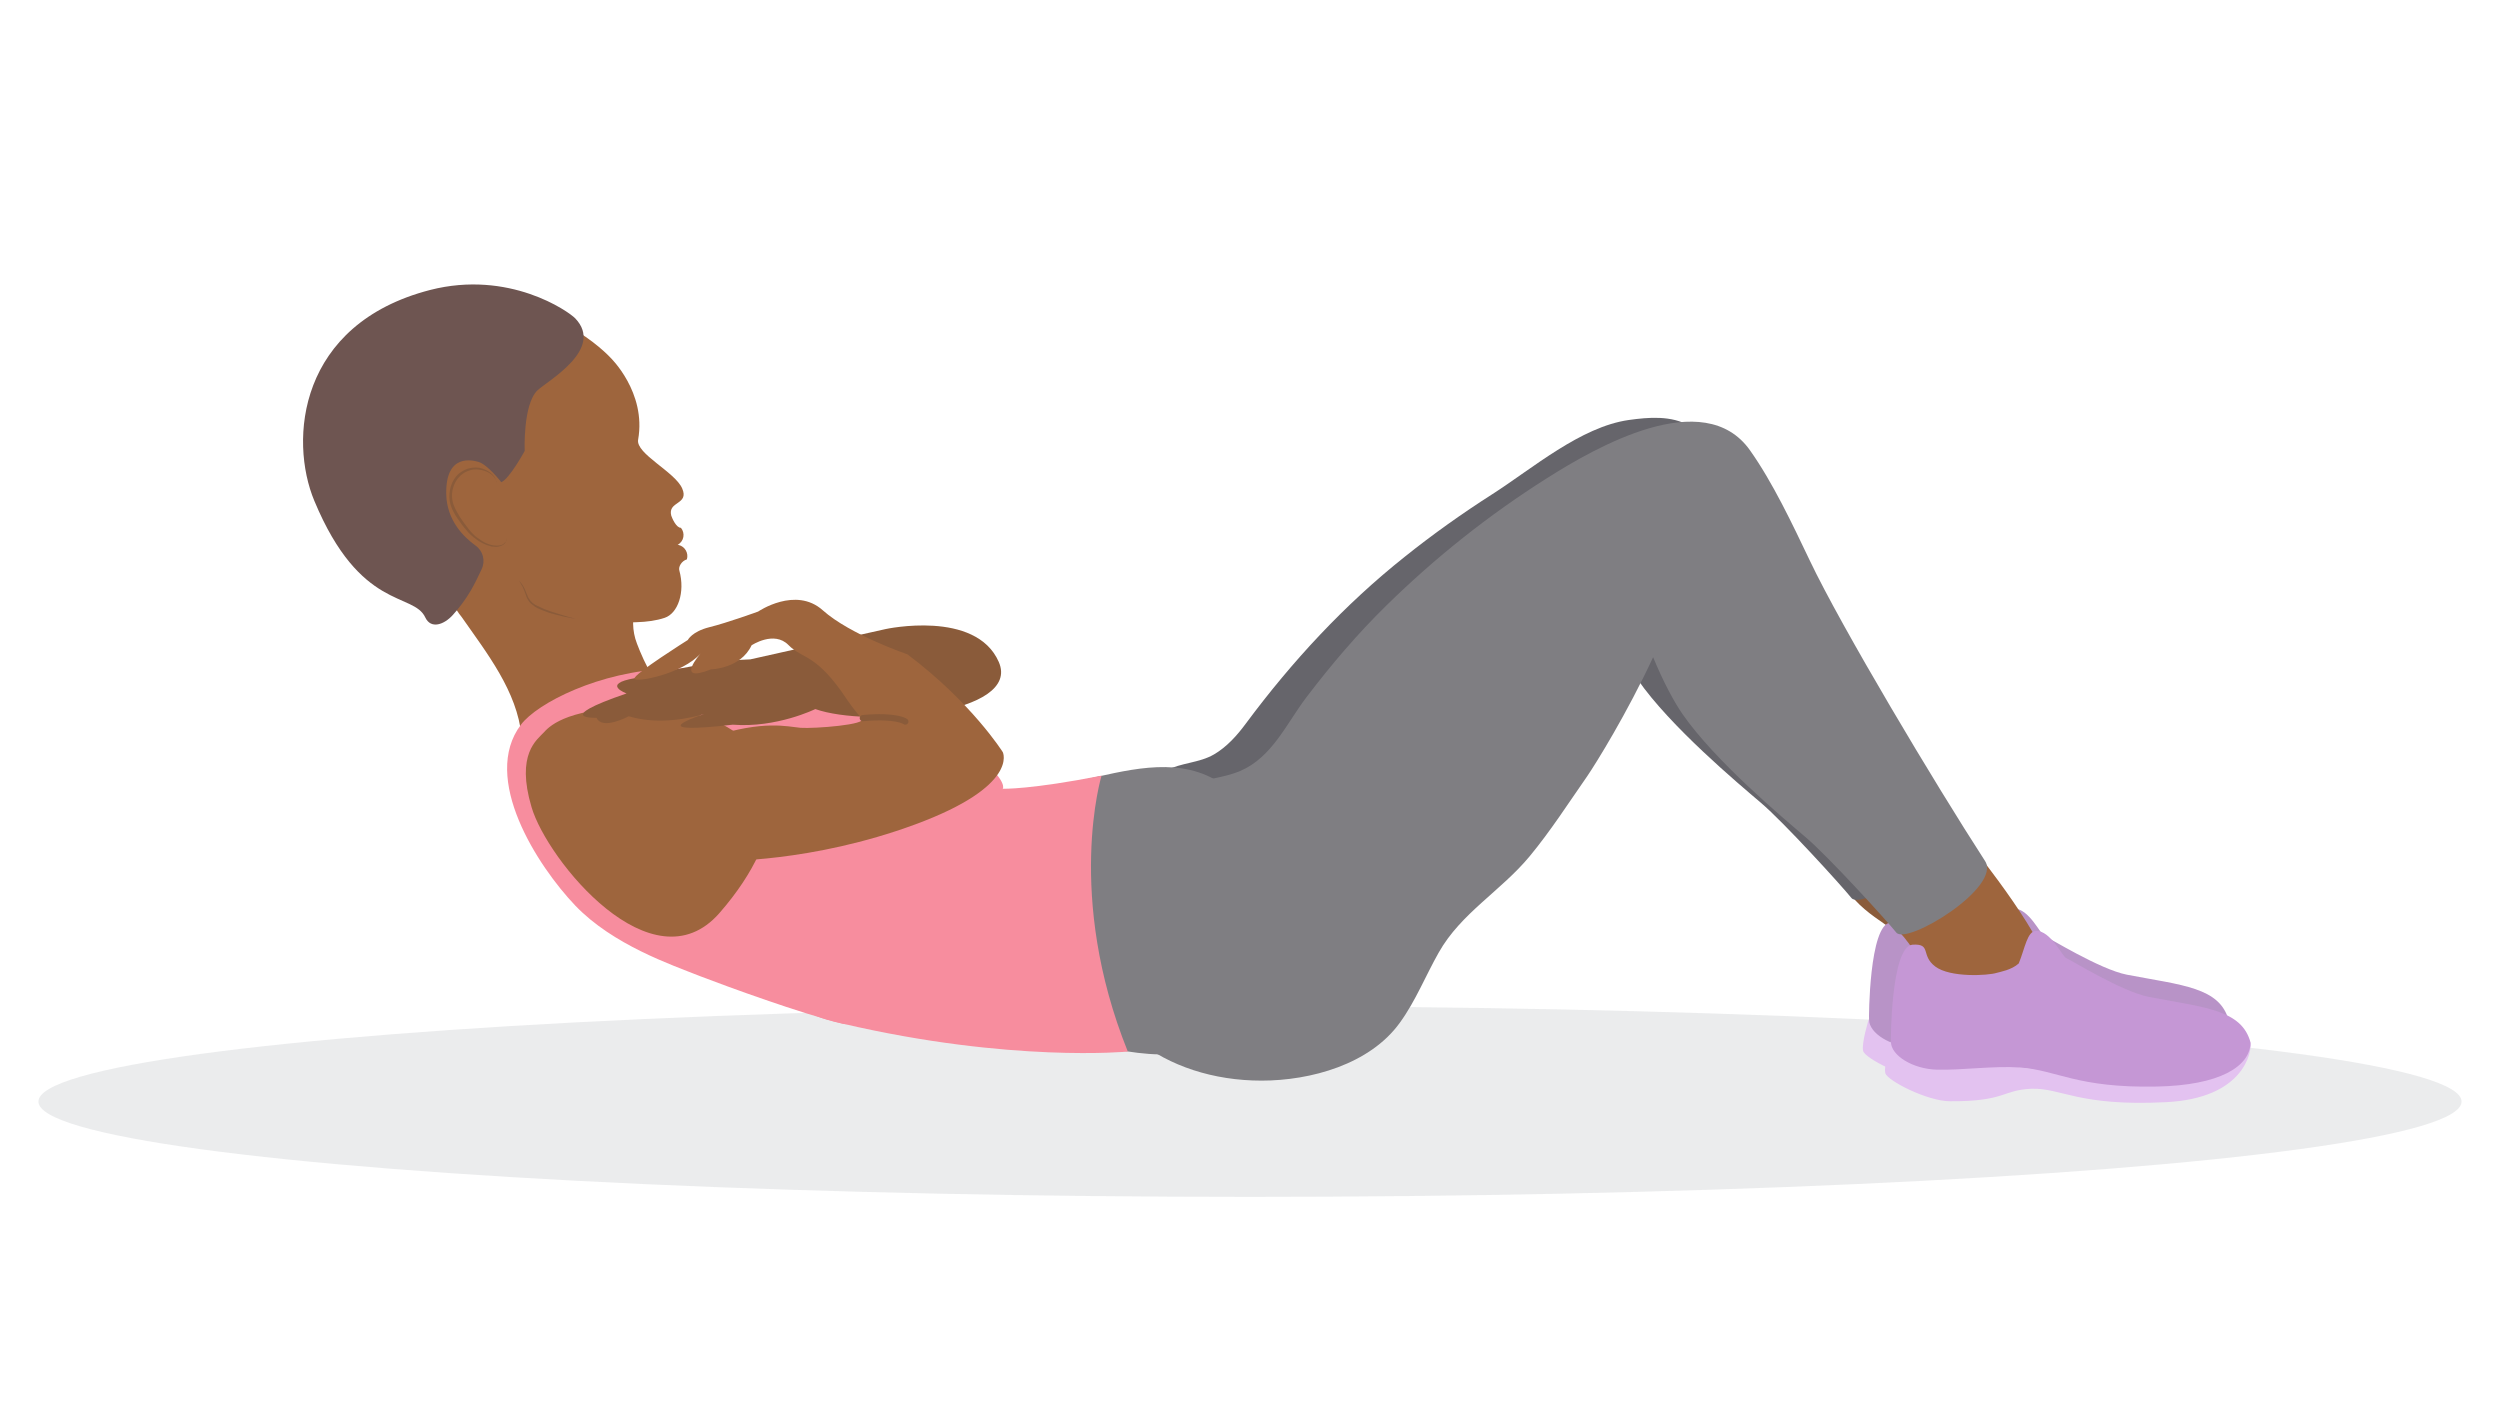<?xml version="1.0" encoding="UTF-8"?>
<!-- Generator: Adobe Illustrator 27.3.1, SVG Export Plug-In . SVG Version: 6.00 Build 0)  -->
<svg xmlns="http://www.w3.org/2000/svg" xmlns:xlink="http://www.w3.org/1999/xlink" version="1.1" x="0px" y="0px" viewBox="0 0 800 450" style="enable-background:new 0 0 800 450;" xml:space="preserve">
<style type="text/css">
	.st0{fill:#7DB642;}
	.st1{fill:#FF9E3C;}
	.st2{fill:#4588B0;}
	.st3{fill:#464646;}
	.st4{fill:url(#SVGID_1_);}
	.st5{opacity:0.3;fill:url(#SVGID_00000101082208686908337360000003090219712114223236_);}
	.st6{opacity:0.3;fill:url(#SVGID_00000115516980057020129660000003254948701827595140_);}
	.st7{opacity:0.3;fill:url(#SVGID_00000050664243886948090430000008233360282658932915_);}
	.st8{fill:#736357;}
	.st9{opacity:0.5;fill:url(#SVGID_00000026853257770703948870000009719750876483859900_);}
	.st10{fill:url(#SVGID_00000041982773549695248690000005133064344211562891_);}
	.st11{fill:#008A80;}
	.st12{fill:url(#SVGID_00000115506241742638781050000008095622781328248480_);}
	.st13{fill:url(#SVGID_00000101819480904114181680000001779271774020087480_);}
	.st14{opacity:0.5;fill:#F28E1E;}
	.st15{opacity:0.3;fill:#FFFFFF;}
	.st16{fill:url(#SVGID_00000155148825073877796630000016155249287560802741_);}
	.st17{fill:url(#SVGID_00000029009232204176083100000012092072024207037100_);}
	.st18{opacity:0.3;fill:url(#SVGID_00000179646581531155570730000004352408882632277651_);}
	.st19{opacity:0.3;fill:url(#SVGID_00000182524103206254574560000016799874891672200064_);}
	.st20{opacity:0.5;fill:url(#SVGID_00000031900684279929129250000004099173191634827953_);}
	.st21{fill:url(#SVGID_00000161613670379484282680000008886033151733047485_);}
	.st22{opacity:0.3;fill:url(#SVGID_00000183935221058700447220000005331882072730063542_);}
	.st23{opacity:0.3;fill:url(#SVGID_00000070093981329144217870000001581516312721988481_);}
	.st24{opacity:0.3;fill:url(#SVGID_00000128454962650742540800000014286135990242905244_);}
	.st25{opacity:0.5;fill:url(#SVGID_00000097494607389676893750000016282497340784288388_);}
	.st26{fill:url(#SVGID_00000085957145124268676080000015974324644497671334_);}
	.st27{fill:url(#SVGID_00000078033973227159858030000006946429604616826805_);}
	.st28{fill:url(#SVGID_00000016768676812257367040000010505323888774097285_);}
	.st29{opacity:0.3;fill:url(#SVGID_00000032646532126085745680000011827894479293464462_);}
	.st30{opacity:0.3;fill:url(#SVGID_00000171000610880677101060000010190576581163601798_);}
	.st31{opacity:0.5;fill:url(#SVGID_00000178911969483038774300000006770520066803641758_);}
	.st32{fill:url(#SVGID_00000021824930361026233660000011200140353035436729_);}
	.st33{opacity:0.3;fill:url(#SVGID_00000016035625273670079660000011764878294537343881_);}
	.st34{opacity:0.3;fill:url(#SVGID_00000013895387560068504850000018098603606774767771_);}
	.st35{opacity:0.3;fill:url(#SVGID_00000129172597009890240300000000374723741606585990_);}
	.st36{opacity:0.5;fill:url(#SVGID_00000121994291298389323050000001186064884369922735_);}
	.st37{fill:#948175;}
	.st38{fill:url(#SVGID_00000161630767020052786320000014013849911347595707_);}
	.st39{opacity:0.3;fill:url(#SVGID_00000050632764289998722930000009000597782646116790_);}
	.st40{opacity:0.3;fill:url(#SVGID_00000033347668121351527840000016305780230215539079_);}
	.st41{opacity:0.3;fill:url(#SVGID_00000080180981313949836640000012207955334326141850_);}
	.st42{opacity:0.5;fill:url(#SVGID_00000122708407338165780760000016928086239780115378_);}
	.st43{fill:url(#SVGID_00000178919496447521098310000016230476189886123926_);}
	.st44{fill:url(#SVGID_00000039095984562049644680000006053733534120759431_);}
	.st45{fill:url(#SVGID_00000127008488410073896870000000684038853241286056_);}
	.st46{opacity:0.3;fill:url(#SVGID_00000007410452637294738180000004657286196762206627_);}
	.st47{opacity:0.3;fill:url(#SVGID_00000146471067788326080610000001202318061459369873_);}
	.st48{opacity:0.3;fill:url(#SVGID_00000134237986856373081380000014222412527709415593_);}
	.st49{opacity:0.5;fill:url(#SVGID_00000096762274153165241410000010862383355647484809_);}
	.st50{fill:url(#SVGID_00000047766676436842639600000006466264229797235638_);}
	.st51{opacity:0.3;fill:url(#SVGID_00000019670843740129458190000008563897333885252000_);}
	.st52{opacity:0.3;fill:url(#SVGID_00000054251560995654091140000014792124141656977343_);}
	.st53{opacity:0.5;fill:url(#SVGID_00000039852279521746489520000005532427850562649533_);}
	.st54{fill:url(#SVGID_00000111160470902296862330000013496656612457346470_);}
	.st55{opacity:0.3;fill:url(#SVGID_00000101824997139669471910000005886242058887301027_);}
	.st56{opacity:0.3;fill:url(#SVGID_00000018936343589673375490000011198952471436876432_);}
	.st57{opacity:0.3;fill:url(#SVGID_00000016790639502981513580000013232755379267018647_);}
	.st58{opacity:0.5;fill:url(#SVGID_00000093858660452256092280000000263082263339371181_);}
	.st59{fill:url(#SVGID_00000103976524920324565890000008050189598601987518_);}
	.st60{fill:url(#SVGID_00000172403199160028434620000016536834793706899896_);}
	.st61{fill:url(#SVGID_00000057854568745915784410000017048735812743876488_);}
	.st62{opacity:0.5;fill:url(#SVGID_00000125573383342836302650000018088885637616370571_);}
	.st63{opacity:0.7;fill:#F28E1E;}
	.st64{fill:none;stroke:#736357;stroke-width:0.899;stroke-linecap:round;stroke-linejoin:round;stroke-miterlimit:10;}
	.st65{fill:#FFE59C;}
	.st66{fill:url(#SVGID_00000056415771907424180060000007453430341220878468_);}
	.st67{fill:#F28E1E;}
	.st68{fill:#534741;}
	.st69{fill:url(#SVGID_00000139998578015668002350000011910674301841482151_);}
	.st70{opacity:0.3;fill:url(#SVGID_00000065772819587329180850000005848865498468228742_);}
	.st71{opacity:0.3;fill:url(#SVGID_00000111169857549379184930000003989043333476480148_);}
	.st72{fill:#EAE3C2;}
	.st73{fill:url(#SVGID_00000086652725036589178230000017899140068097500091_);}
	.st74{fill:url(#SVGID_00000078026286606413478640000014243430908939676322_);}
	.st75{opacity:0.5;fill:url(#SVGID_00000000933357421865700530000007108153386992096167_);}
	.st76{opacity:0.5;}
	.st77{fill:url(#SVGID_00000036241888092112661050000010803010619975705730_);}
	.st78{fill:url(#SVGID_00000091010128311360618290000010123748582502419866_);}
	.st79{fill:url(#SVGID_00000125577438762623990490000008102992588463297680_);}
	.st80{opacity:0.3;fill:url(#SVGID_00000000926489385919576650000018265770803811362962_);}
	.st81{opacity:0.3;fill:url(#SVGID_00000118391912006413445910000004323723359060348048_);}
	.st82{opacity:0.5;fill:url(#SVGID_00000121987953047416938510000014412090463257539763_);}
	.st83{fill:url(#SVGID_00000049214525742207616370000012924180364671146915_);}
	.st84{opacity:0.4;clip-path:url(#SVGID_00000023244555928624023990000005272541283274188216_);}
	.st85{fill:#A17C52;}
	.st86{opacity:0.4;clip-path:url(#SVGID_00000036932549029051260730000000941405281054575778_);}
	.st87{fill:url(#SVGID_00000014625129409574718640000017651345205466483379_);}
	.st88{fill:url(#SVGID_00000062909391966617801870000016700724847760950461_);}
	.st89{fill:url(#SVGID_00000134223550270816484030000001984675100007842450_);}
	.st90{fill:url(#SVGID_00000145776776365951702200000005350417363298008250_);}
	.st91{display:none;}
	.st92{display:inline;opacity:0.4;fill:#FFFFFF;}
	.st93{display:inline;fill:url(#SVGID_00000035525764368405968370000002975894116512834185_);}
	.st94{clip-path:url(#SVGID_00000143602106220416573520000000389831942617576375_);}
	
		.st95{clip-path:url(#SVGID_00000163782913278344071080000014666503690929651860_);fill:url(#SVGID_00000113317429604316066660000009985834481789792926_);}
	
		.st96{clip-path:url(#SVGID_00000061432627706529603270000000806112360830208420_);fill:url(#SVGID_00000044177593487688534710000009719423894336448646_);}
	
		.st97{clip-path:url(#SVGID_00000163761331350180031340000011669702725127621015_);fill:url(#SVGID_00000009567630699942297470000008625205099978257545_);}
	.st98{clip-path:url(#SVGID_00000148623967807331342910000005009053812673413539_);fill:#707272;}
	.st99{clip-path:url(#SVGID_00000087402746702315813280000009425122880999697314_);fill:#707272;}
	.st100{clip-path:url(#SVGID_00000137117169812628308480000004989282949097726623_);fill:#707272;}
	.st101{clip-path:url(#SVGID_00000072241151998892616890000013927307465147583638_);fill:#707272;}
	.st102{clip-path:url(#SVGID_00000161627055417220490890000003798389228863930520_);fill:#707272;}
	.st103{clip-path:url(#SVGID_00000030484058021364645550000008681675103031697025_);fill:#707272;}
	.st104{clip-path:url(#SVGID_00000103252407297587200800000014489224164536797073_);fill:#707272;}
	.st105{clip-path:url(#SVGID_00000064328759215983993010000011024007891877016507_);fill:#707272;}
	.st106{clip-path:url(#SVGID_00000095338793142674223750000011461440375879115430_);fill:#707272;}
	.st107{fill:#205780;}
	.st108{fill:#472704;}
	.st109{fill:#FAF33B;}
	.st110{fill:#BB232A;}
	.st111{opacity:0.1;fill:#3B3F48;}
	.st112{fill:#EBB087;}
	.st113{fill:#9EA6C3;}
	.st114{fill:#66656B;}
	.st115{fill:#B5BDDF;}
	.st116{fill:#F78D9E;}
	.st117{fill:#7F7E82;}
	.st118{fill:#C597D5;}
	.st119{fill:#E4A37C;}
	.st120{fill:#8A5B3A;}
	.st121{fill:#E3C2F0;}
	.st122{fill:#B893C7;}
	.st123{fill:#9E653D;}
	.st124{fill:#6E5551;}
	.st125{fill:none;stroke:#8A5B3A;stroke-width:2;stroke-linecap:round;stroke-linejoin:round;stroke-miterlimit:10;}
</style>
<g id="Vectors">
</g>
<g id="Image">
</g>
<g id="Blue">
</g>
<g id="Layer_7">
</g>
<g id="B__x26__W_Overlay">
</g>
<g id="Lighten_Overlay" class="st91">
</g>
<g id="Gradient_Overlay" class="st91">
</g>
<g id="Text">
	
		<ellipse id="Shadow_00000044899172120502285800000011080340645187911040_" class="st111" cx="400" cy="352.5" rx="387.7" ry="30.5"></ellipse>
</g>
<g id="Spine">
</g>
<g id="Layer_10">
	<g>
		<g id="Rear_Leg_00000177484232458482698660000001942798375460388250_">
			<path class="st120" d="M674.2,312.4c-12.6-1.3-22.6-11.3-30.6-20.3c-4-4.5-7.9-9.3-11.6-14.1c-1.9-2.5-8.9-14.6-11.4-14.8     c-23.7-1.9-30.5,20.9-26.9,24.9c3.7,4,8.4,6.9,12.9,10c2.9,2,4.4,23.1,4.8,27.2c0.6,6.2,41.4,24.1,63.3,9.8     C696.5,320.8,688.4,313.8,674.2,312.4z"></path>
			<path class="st114" d="M621.1,264.3c-11.9-18.3-24.7-35.9-36.3-54.4c-11.3-18-21.6-36.7-32.2-55.1c-3.7-6.4-5.1-14.5-11.9-18.5     c-5.8-3.4-13.1-2.8-19.5-1.9c-15.4,2.2-30.8,15.5-43.6,23.7c-9.7,6.2-19,12.8-28,20c-19.4,15.4-36.2,33.6-50.9,53.4     c-2.8,3.8-6.1,7.5-10.2,9.9c-4.8,2.8-10.5,2.6-15.4,5.2c-5.7,3.1-10.8,7.2-15.2,12c-8.4,9.3-13.8,21.5-13.8,34.2     c0,27.5,25.1,46.3,56.1,46.3c30.5,0,55.3-18.3,56.1-45c20.6-16,34.8-39.9,39.1-46.2c3-4.3,14-22.3,22.6-41.5     c2.1,4.6,4.3,8.4,6.1,11.1c10.4,15,32,33.1,39.4,39.4c7.4,6.3,25.6,26.3,29,30.5C596,291.4,626.6,272.8,621.1,264.3z"></path>
			<path id="_x32__00000054247004279450184860000006127772110652426881_" class="st121" d="M616.9,345.3c17.8,0.1,16.6-3.6,26.1-4     c9.5-0.3,15,5.7,42.9,4.3c25.1-1.2,27.6-16.1,27.2-19.1c-2.4,16.8-57.9,10.4-73.9,7.9c-16-2.5-38.8-0.8-41.2-8.2     c0,0-2.4,7.7-1.8,10.1C596.8,338.7,609.8,345.3,616.9,345.3z"></path>
			<path id="_x31__00000042702746022995518740000005690189340494337727_" class="st122" d="M605,295.2c6.2-0.4,2.5,3.4,7.3,7     c4.8,3.6,16.9,2.9,19.7,2c1-0.3,4.7-0.9,7-3c2-4.9,2.7-10.3,5.5-10.4c4.7-0.2,8.5,8.3,9.7,8.7c1.2,0.4,17.7,10.7,26.4,12.4     c17.7,3.4,29.8,4,32.6,14.7c-0.3,7.6-9.8,13.6-30.1,14c-25.7,0.5-31.8-5.3-43.8-6.1c-8-0.6-18.6,0.9-26.4,0.7     c-7.9-0.2-14.8-4.6-14.8-8.9C598,326.2,598.1,295.7,605,295.2z"></path>
		</g>
		<path id="Body_00000030451961748434955800000001278884790274222758_" class="st123" d="M243,229.5c5.2,4.8,11.4,37.2-12.2,64.1    c-13,14.8-31.4,3.6-42.5-7.4c-6.1-6.1-11.7-13.2-15.7-20.8c-5.1-9.6-4.6-19.3-5.7-29.8c-1.4-14.4-11.1-26.6-19.2-38.2    c0,0-21-24,15.6-47.9c35.1-23,61.6,23.1,48.3,33.2c-6.7,5.2-10.7,13.2-8.3,21.7c0.9,3.1,6.6,16.8,10.4,16.9    C234.1,221.7,238,224.8,243,229.5z M350.8,290c-0.1-7.8-0.5-15.7-2-23.3c-0.8-3.7-1.1-5.8-4.1-7.6c-0.2-0.1-0.3-0.2-0.5-0.3    c-6.3-3.6-13.8-1.7-20.3-4.1c-6.4-2.3-11.5-7.5-18.7-8.4c-7.8-0.9-52.2,82.4-33.5,80.5c4.8-0.5,12,1.9,17.2,2.5    c6.5,0.7,13,1.3,19.5,1.7c10.6,0.7,26.2,4.1,35.9-1.4C353.2,324.5,351,298.3,350.8,290z"></path>
		<path id="Chest_00000174595861886557986640000011360146520741042365_" class="st116" d="M286.4,211.8c-11.3-4.5-31.3,2.3-34.2,2.3    c-2.9,0-16-0.9-38.2-0.1c-22.2,0.8-42.1,11-47.3,17.9c-12.9,17.1,5.3,45.2,17.4,57.9c12.1,12.6,30.7,18.9,40,22.6    c8.6,3.3,32.1,11.9,45.6,15.2c2.1,0.5,4.2-0.4,5.2-2.3c10.1-18.6,46-72.9,46-72.9s1.5-2.1-6.3-8.9    C306.9,236.7,306.6,219.8,286.4,211.8z M242.5,240.4c5.2,4.8,11.2,24.9-12.3,51.8c-21.4,24.4-55.1-16.9-60.1-33.9    c-5.1-17.1,1.8-21.6,4-24c2.1-2.4,8.6-8.1,31.6-7.9C228.6,226.5,237.3,235.5,242.5,240.4z M320.9,252.4"></path>
		<g id="Girl_00000142877594535657426570000011421677038331086520_">
			<g id="Head_00000103261381407693525210000016697392510327595705_">
				<path id="Face_00000021837071869553852700000005431693740546788016_" class="st123" d="M195.3,114.4c0,0,11.6,11.1,8.9,26.3      c-0.8,4.5,11.8,10.3,14.1,15.6c2.3,5.3-4.7,4-3.5,8.7c0.3,0.9,1.6,3.9,3.1,3.9c1.4,1.7,1,4.3-1,5.4l-0.1,0l0.4,0.1      c2,0.5,3.2,2.6,2.6,4.6c-1.7,0.5-2.8,2.4-2.4,3.6c1.9,7-0.5,13.7-4.7,15.1c-5.4,1.8-11.7,1.6-21.9,1.1      c-3.9-0.2-35.1-3.7-38.6-21.8c-28.9-1.1-34.1,6.1-43.5-18.6c-9.4-24.7,4.1-51.1,34.8-59c0.6-0.2,1.3-0.3,1.9-0.5      C175,92.2,195.3,114.4,195.3,114.4z"></path>
				<path id="Hair_00000055675032412296652920000014115128556646606477_" class="st124" d="M154.1,182.2c1.3-2.7,0.5-5.9-1.9-7.6      c-3.9-2.8-9.2-8.1-9.4-16.4c-0.3-13.3,8.5-10.9,10.3-10.4c3,0.9,7.3,6.5,7.3,6.5v0c2.6-1,7.5-10,7.5-10s-0.6-14.9,4.1-19.4      c3.5-3.2,21.4-13.2,12.1-23c-2.2-2.3-21.2-15.6-46.5-9.1c-42.1,10.9-45.2,47.9-37,67.5c14.7,35.3,31.7,29.1,35.5,37.3      c1.8,3.8,6,2.3,8.8-0.8c1.9-2.1,4-4.8,5.8-7.9C151.8,187,153.1,184.4,154.1,182.2z"></path>
			</g>
		</g>
		<path id="Waist_00000160908330916043982320000011069281514399184517_" class="st117" d="M388.5,249.3c-13.1-7.2-28.6-2.6-42.5,0.4    c-14.4,3.1-21.2,1.3-20.6,14.5c0.7,16.2,2.7,41.9,6,50.6c3.3,8.7-0.1,15.9,8.7,17.4c8.8,1.6,40.4,11.1,44.6-0.4    S399.6,255.4,388.5,249.3z"></path>
		<g id="Leg_00000005234361846392899610000003741565638796346554_">
			<path class="st123" d="M672.4,316.8c-8.4-0.8-15.7-7.3-19.6-14.4c-5.5-10-11.5-18.2-18.3-27.2c-23.7-1.9-30.5,18.9-26.9,22.8     c9.7,10.4,12.1,23.2,13.4,37.1c0.6,6.2,24.4,6.5,52.1,4.5C699.1,337.6,686.7,318.2,672.4,316.8z"></path>
			<path class="st117" d="M635.2,275.5c-16-24.7-46-74.9-56.1-96.2c-5.5-11.5-11.8-24.9-19.1-35.2c-14.8-20.9-49.5-0.9-65.1,9     c-18.5,11.7-35.6,25.3-51.2,40.6c-9.3,9.1-17.8,19.1-25.7,29.5c-6.3,8.3-10.9,19.1-21.1,23.5c-5.4,2.3-11.2,2.4-16.7,4.8     c-6.4,2.8-12.1,7-17,11.9c-9.4,9.6-15.6,22.5-15.6,36.1c0,27.5,25.1,46.3,56.1,46.3c15.7,0,34.7-5.2,44.3-18.6     c5-6.9,8.2-15,12.4-22.4c7.1-12.6,19.9-19.7,29.1-30.8c6.7-8.1,12.4-17,18.4-25.6c2.8-4.1,12.8-20.2,21.1-38.1     c3.2,7.8,6.7,14.3,9.4,18.2c10.4,15,32,33.1,39.4,39.4c7.4,6.3,25.6,26.3,29,30.5C610.1,302.6,640.7,283.9,635.2,275.5z"></path>
			<path id="_x32__00000085217730645743787810000000761281179141092285_" class="st121" d="M624,352.4c17.8,0.1,16.6-3.6,26.1-4     c9.5-0.3,15,5.7,42.9,4.3c25.1-1.2,27.6-16.1,27.2-19.1c-2.4,16.8-57.9,10.4-73.9,7.9c-16-2.5-38.8-0.8-41.2-8.2     c0,0-2.4,7.7-1.8,10.1C603.9,345.8,616.8,352.4,624,352.4z"></path>
			<path id="_x31__00000147908816973345338350000001744069784486880401_" class="st118" d="M612,302.3c6.2-0.4,2.5,3.4,7.3,7     c4.8,3.6,16.9,2.9,19.7,2c1-0.3,4.7-0.9,7-3c2-4.9,2.7-10.3,5.5-10.4c4.7-0.2,8.5,8.3,9.7,8.7c1.2,0.4,17.7,10.7,26.4,12.4     c17.7,3.4,29.8,4,32.6,14.7c-0.3,7.6-9.8,13.6-30.1,14c-25.7,0.5-31.8-5.3-43.8-6.1c-8-0.6-18.6,0.9-26.4,0.7     c-7.9-0.2-14.8-4.6-14.8-8.9C605,333.3,605.1,302.8,612,302.3z"></path>
		</g>
		<g>
			<path class="st120" d="M319.6,211.8c-7.4-16.8-36.2-10.5-36.2-10.5l-43.3,9.7c-14.2,0.4-36.9,6-36.9,6c-11,1.9-2.7,4.9-2.7,4.9     c-24.2,8.3-9.6,7.8-9.6,7.8c1.8,4.1,10.3-0.5,10.3-0.5c9.8,3,20.4,0.4,24.1-0.7c-4.7,1.6-18.2,6.5,9.2,3.4l0,0     c14,1.1,26.4-5,26.4-5C277.8,232.9,327,228.6,319.6,211.8z"></path>
			<path class="st123" d="M217,233.4c0,0-25.3-8.3-34.9,14.5s9.9,35.7,23,32.4c13.1-3.4,25.7-4.8,25.7-4.8s28.8,0.6,62.1-11.7     c33.3-12.3,28-23.1,28-23.1s-9.9-15.8-30.5-31.3c0,0-18.4-6.3-27.1-14.1c-8.7-7.8-20.7,0.4-20.7,0.4s-9.9,3.6-15.6,5     c-5.6,1.4-6.9,4.1-6.9,4.1s-17.5,11-17.1,12.4c0.4,1.3,15.4-1.5,21.2-8.1c0,0-8.6,9.8,3.3,5.1c0,0,9.5-0.2,13-7.7     c0,0,7.2-4.8,11.8-0.1c4.6,4.7,8.9,2.5,18.9,17.7c0,0,2.6,3.8,4.6,5.8c2,2-15.2,3.3-19.6,3c-4.4-0.4-11.7-2.5-28.3,2.8     C228.1,235.5,222.4,234.5,217,233.4z"></path>
			<path class="st125" d="M289.7,230.9c0,0-2.7-2.1-13.6-1.1"></path>
		</g>
		<path class="st116" d="M320.9,252.4c0,0,8.8,0.3,31.6-4.2c0,0-11.7,38.4,8.4,88.3c0,0-37.4,3.6-91.1-8.9c-0.9-0.2-1.8-0.4-2.6-0.6    C212,313.6,320.9,252.4,320.9,252.4z"></path>
	</g>
	<path class="st120" d="M158.9,154.7c0,0,0-0.2-0.1-0.6c-0.1-0.4-0.2-0.9-0.6-1.5c-0.4-0.6-1-1.2-1.8-1.7c-0.8-0.5-1.9-1-3-1.2   c-1.2-0.2-2.5-0.1-3.8,0.3c-1.3,0.5-2.6,1.2-3.6,2.4c-1,1.2-1.7,2.7-2,4.3c-0.3,1.6-0.3,3.3,0.2,4.9c0.5,1.6,1.3,3,2.2,4.3   c0.9,1.3,1.8,2.6,2.8,3.7c0.5,0.6,1,1.2,1.5,1.6c0.3,0.2,0.5,0.5,0.8,0.7c0.3,0.2,0.6,0.4,0.8,0.6c0.5,0.4,1.1,0.8,1.7,1.1   c0.6,0.3,1.1,0.6,1.7,0.8c0.6,0.2,1.1,0.3,1.7,0.5c0.5,0,1.1,0.1,1.5,0.1c1-0.1,1.8-0.4,2.3-0.8c0.3-0.2,0.5-0.5,0.6-0.7   c0.1-0.3,0.2-0.4,0.3-0.6c0.1-0.4,0.1-0.6,0.1-0.6s-0.1,0.2-0.1,0.5c-0.1,0.2-0.2,0.4-0.3,0.6c-0.2,0.2-0.4,0.4-0.6,0.6   c-0.5,0.4-1.3,0.6-2.2,0.6c-0.9,0-2-0.2-3-0.6c-0.5-0.2-1.1-0.5-1.6-0.8c-0.5-0.4-1.1-0.7-1.6-1.1c-0.3-0.2-0.5-0.4-0.8-0.6   c-0.2-0.2-0.5-0.5-0.7-0.7c-0.5-0.5-1-1-1.4-1.6c-0.9-1.1-1.8-2.4-2.7-3.7c-0.8-1.3-1.6-2.7-2.1-4.1c-0.5-1.5-0.6-3-0.3-4.5   c0.3-1.5,0.9-2.8,1.8-3.9c0.9-1.1,2-1.9,3.2-2.3c1.2-0.5,2.4-0.6,3.6-0.4c2.3,0.3,4,1.4,4.8,2.5c0.4,0.6,0.6,1.1,0.7,1.4   C158.8,154.5,158.9,154.7,158.9,154.7z"></path>
	<path class="st120" d="M166.1,185.8c0,0,0.2,0.3,0.5,0.9c0.2,0.3,0.3,0.6,0.6,1c0.2,0.4,0.4,0.9,0.6,1.4c0.2,0.5,0.4,1.1,0.6,1.7   c0.2,0.6,0.6,1.3,1,1.8c0.2,0.3,0.5,0.5,0.8,0.8c0.3,0.2,0.6,0.4,0.9,0.7c0.6,0.4,1.3,0.7,2,1c0.7,0.3,1.4,0.5,2.1,0.8   c0.7,0.3,1.4,0.4,2,0.6c1.3,0.4,2.6,0.6,3.6,0.9c1.1,0.2,2,0.4,2.6,0.5c0.6,0.1,1,0.2,1,0.2s-1.4-0.4-3.5-1c-1-0.3-2.3-0.7-3.6-1.1   c-0.6-0.2-1.3-0.4-2-0.7c-0.7-0.2-1.4-0.5-2-0.8c-0.7-0.3-1.3-0.6-1.9-0.9c-0.3-0.2-0.6-0.4-0.9-0.6c-0.2-0.2-0.5-0.5-0.7-0.7   c-0.4-0.5-0.8-1.1-1-1.7c-0.3-0.6-0.5-1.2-0.7-1.7c-0.2-0.5-0.5-1-0.7-1.4c-0.3-0.4-0.4-0.7-0.7-1   C166.4,186.1,166.1,185.8,166.1,185.8z"></path>
</g>
</svg>
